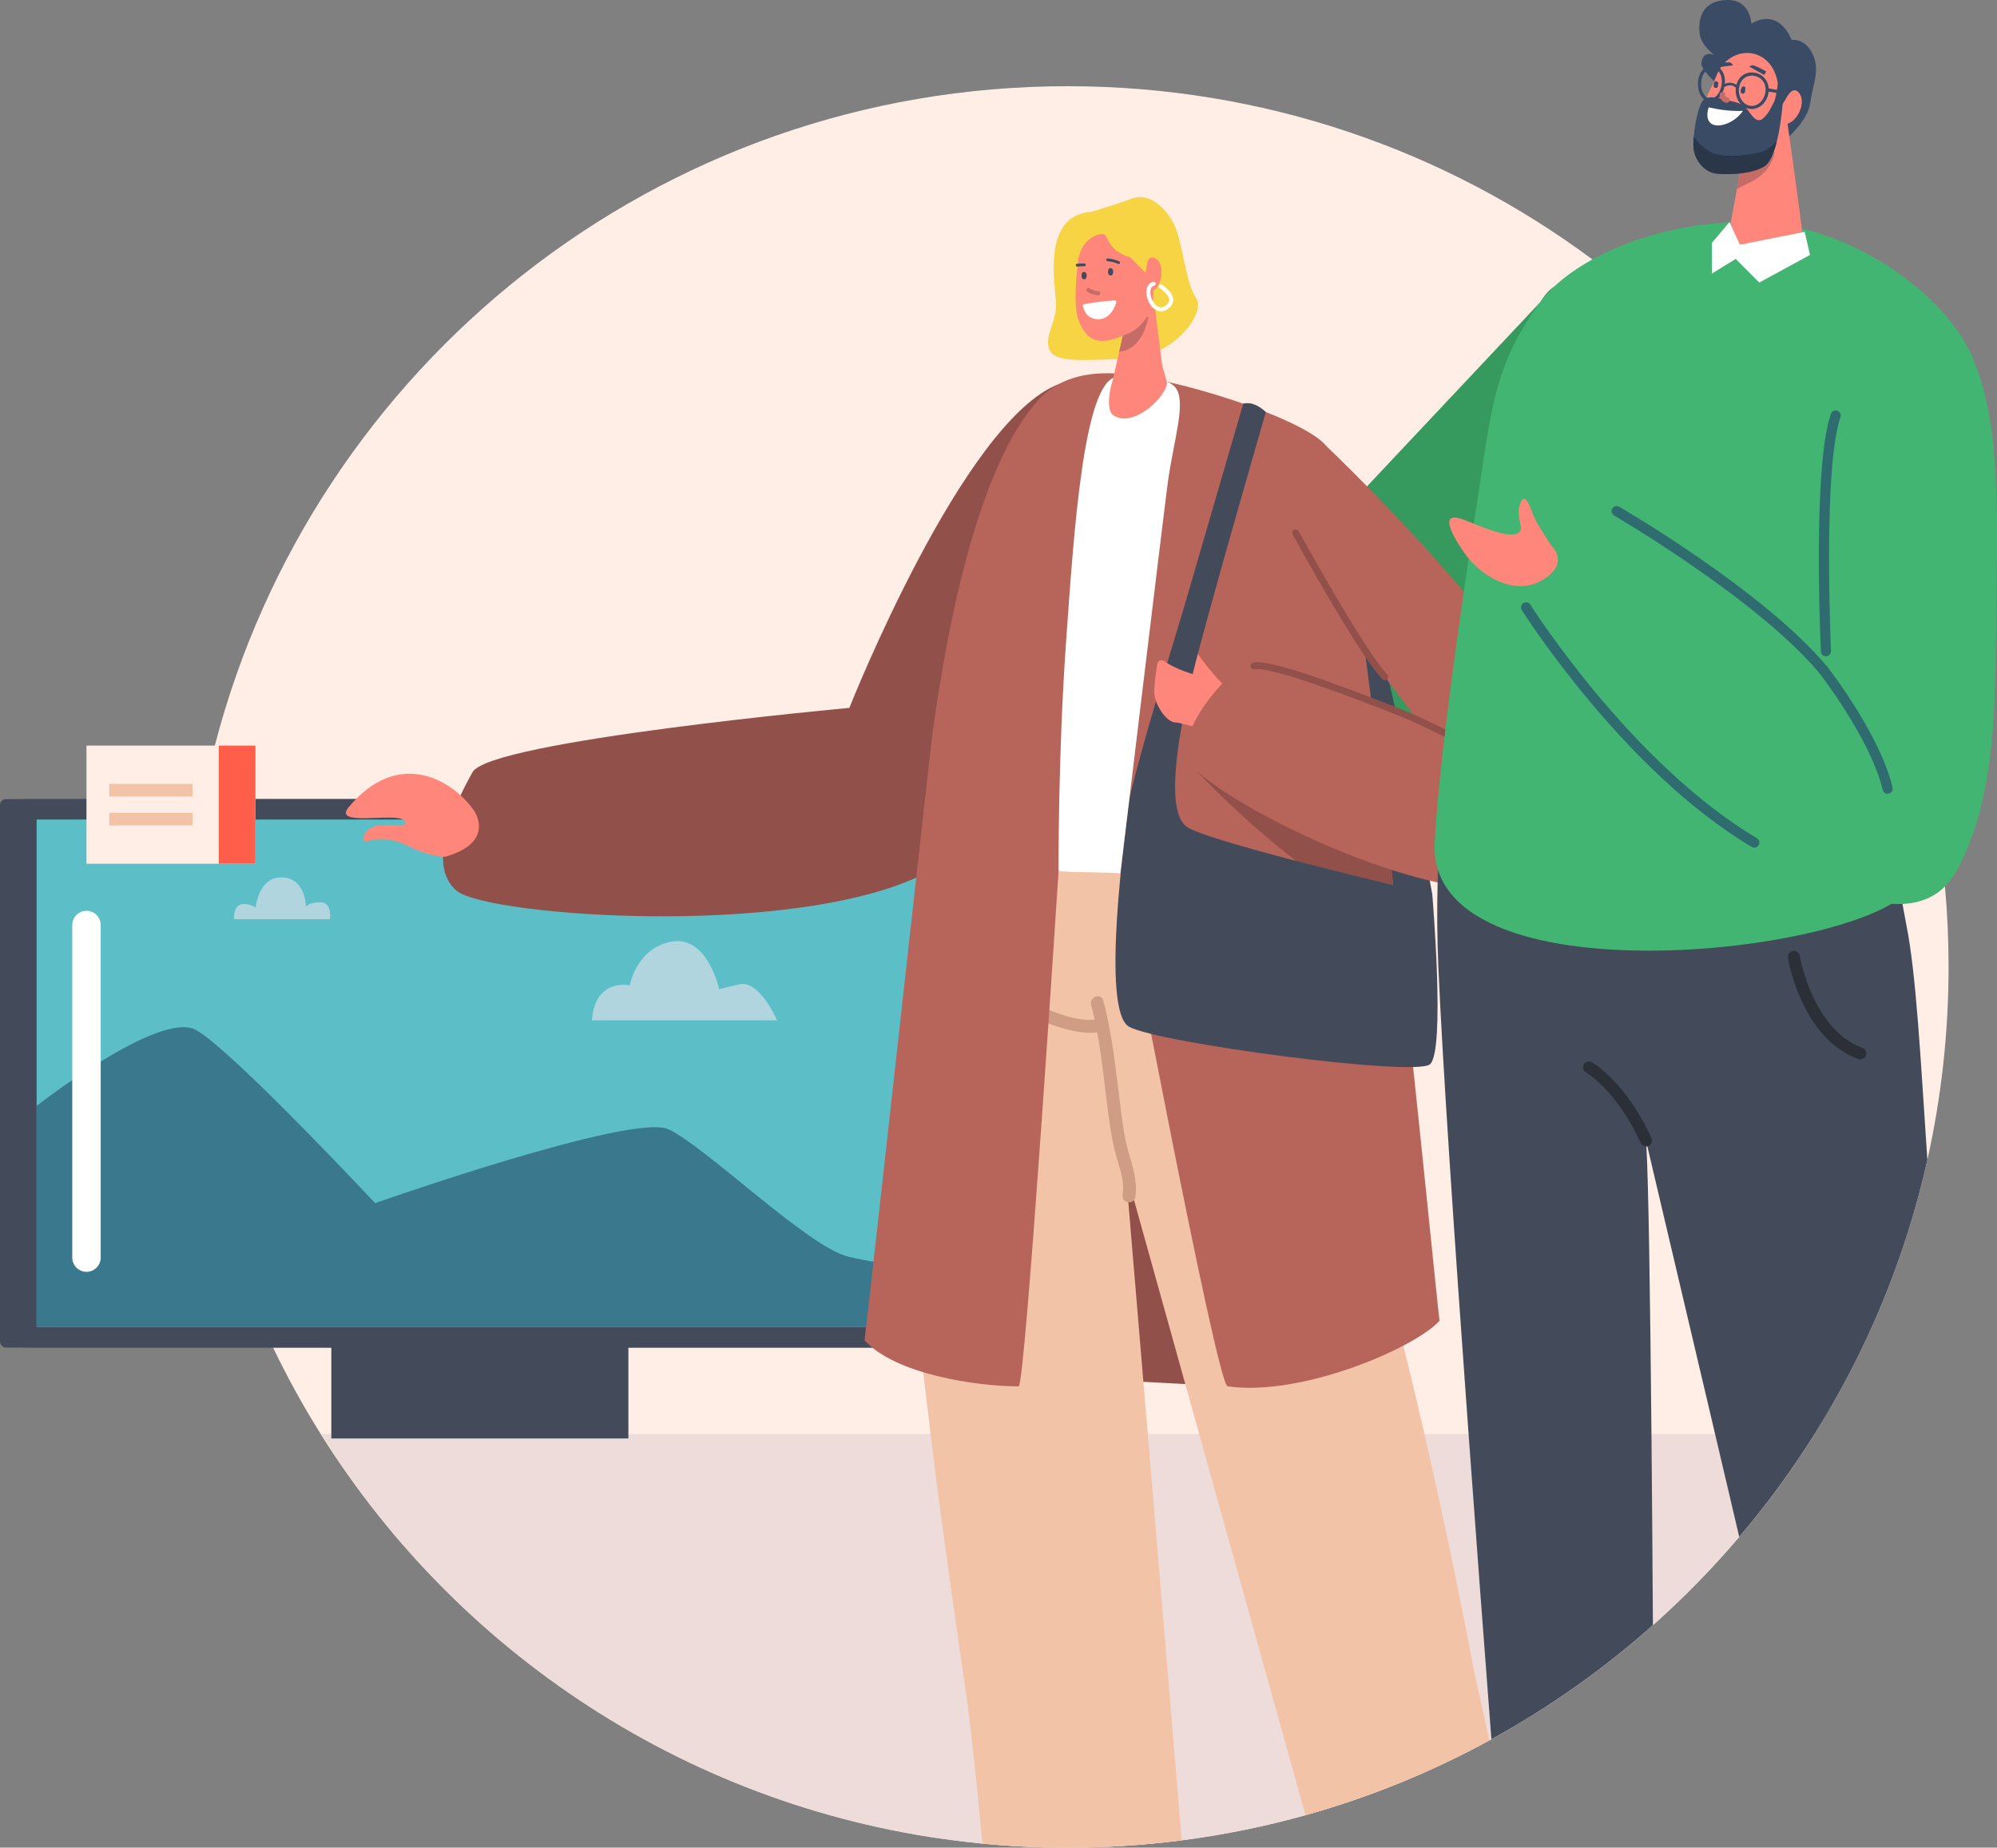 <?xml version="1.0" encoding="UTF-8"?>
<svg id="Layer_2" xmlns="http://www.w3.org/2000/svg" viewBox="0 0 1448.16 1340.15">
  <rect x="0" y="0" width="1448.16" height="1340.15" fill="#808080" stroke="none"/>
  <defs>
    <style>
      .cls-1 {
        fill: #434a59;
      }

      .cls-2 {
        fill: #c66c67;
      }

      .cls-3 {
        fill: #2b3038;
      }

      .cls-4 {
        fill: #b7645a;
      }

      .cls-5 {
        fill: #f2c3a7;
      }

      .cls-6 {
        fill: #ce9d84;
      }

      .cls-7 {
        fill: #eddcda;
      }

      .cls-8 {
        fill: #91504a;
      }

      .cls-9 {
        fill: #2f6c70;
      }

      .cls-10 {
        fill: #ffeee6;
      }

      .cls-11 {
        fill: #ff5f4a;
      }

      .cls-12 {
        fill: #fff;
      }

      .cls-13 {
        fill: #3a788e;
      }

      .cls-14 {
        fill: #2a3749;
      }

      .cls-15 {
        fill: #43b572;
      }

      .cls-16 {
        fill: #ff867a;
      }

      .cls-17 {
        fill: #36995e;
      }

      .cls-18 {
        fill: #5cbec6;
      }

      .cls-19 {
        fill: #b1d5de;
      }

      .cls-20 {
        fill: #3a4b66;
      }

      .cls-21 {
        fill: #f7d443;
      }
    </style>
  </defs>
  <g id="Layer_1-2" data-name="Layer_1">
    <g>
      <path class="cls-10" d="M1413.04,701.34c0,48.06-5.31,94.88-15.37,139.91-15.99,71.58-44,138.63-81.8,198.92-16.42,26.19-34.7,51.12-54.63,74.59-19.35,22.78-40.27,44.18-62.59,64.04-35.69,31.73-74.95,59.54-117.12,82.72-.5.28-.99.55-1.5.83-41.82,22.85-86.49,41.15-133.33,54.26-29.13,8.15-59.09,14.29-89.74,18.24-27.07,3.5-54.68,5.31-82.72,5.31-20.85,0-41.47-1-61.81-2.95-202.39-19.43-377.2-133.3-479.83-297.03-12.65-20.17-24.2-41.11-34.57-62.72-2.35-4.9-4.65-9.84-6.89-14.81-30.1-67.09-48.97-140.31-54.21-217.29-.99-14.54-1.5-29.22-1.5-44.01,0-25.31,1.48-50.28,4.34-74.82,1.25-10.77,2.78-21.46,4.57-32.07.84-4.96,1.72-9.9,2.69-14.81,2.52-13.09,5.44-26.03,8.75-38.82C226.97,265.7,476.88,62.53,774.24,62.53c142.57,0,274.24,46.71,380.53,125.66,65.79,48.87,121.85,110.08,164.75,180.21h0c1.02,1.66,2.02,3.31,3.01,4.96h0c1.38,2.3,2.74,4.59,4.08,6.89,22.59,38.78,41.21,80.14,55.31,123.56h0c14.44,44.47,24.14,91.06,28.49,139.2,0,0,.01.01,0,.01,1.75,19.21,2.63,38.65,2.63,58.32Z"/>
      <g>
        <path class="cls-7" d="M1315.87,1040.17c-16.42,26.19-34.7,51.12-54.63,74.59-19.35,22.78-40.27,44.18-62.59,64.04-35.69,31.73-74.95,59.54-117.12,82.72-.5.28-.99.55-1.5.83-41.82,22.85-86.49,41.15-133.33,54.26-29.13,8.15-59.09,14.29-89.74,18.24-27.07,3.5-54.68,5.31-82.72,5.31-20.85,0-41.47-1-61.81-2.95-202.39-19.43-377.2-133.3-479.83-297.03h1083.27Z"/>
        <g>
          <g>
            <g>
              <g>
                <g>
                  <rect class="cls-1" x="14.81" y="579.63" width="666.31" height="397.82" rx="4.18" ry="4.18"/>
                  <rect class="cls-1" y="579.63" width="666.31" height="397.82" rx="4.18" ry="4.18"/>
                  <path class="cls-18" d="M26.56,594.44v368.19h642.82v-368.19H26.56Z"/>
                </g>
                <path class="cls-13" d="M26.56,802.14s89.37-69.83,115.66-55.02c26.3,14.81,129.81,125.55,129.81,125.55,0,0,186.31-65.6,212.61-53.61,26.3,11.99,101.27,85.35,130.37,92.4s54.37,7.05,54.37,7.05v44.11H26.56v-160.49Z"/>
                <path class="cls-19" d="M429.25,740.07h134.28s-12.87-29.62-27.42-26.1l-14.55,3.53s-8.39-38.79-34.13-34.56c-25.74,4.23-30.77,31.74-30.77,31.74,0,0-25.18-5.64-27.42,25.39Z"/>
                <path class="cls-19" d="M169.64,666.72h69.61s1.8-12.32-6.85-12.32-10.52,3.32-10.52,3.32c0,0-.14-20.85-17.36-21.32-17.22-.47-19.1,21.79-19.1,21.79,0,0-16.16-9.48-15.78,8.53Z"/>
              </g>
              <rect class="cls-1" x="240.27" y="970.37" width="215.41" height="73"/>
            </g>
            <rect class="cls-10" x="62.71" y="540.81" width="122.53" height="85.7"/>
            <rect class="cls-11" x="158.67" y="540.81" width="26.58" height="85.7"/>
            <g>
              <rect class="cls-5" x="79.21" y="568.59" width="60.43" height="9.17"/>
              <rect class="cls-5" x="79.21" y="589.57" width="60.43" height="9.17"/>
            </g>
            <path class="cls-12" d="M62.71,922.5c-5.7,0-10.32-4.62-10.32-10.32v-241.23c0-5.7,4.62-10.32,10.32-10.32s10.32,4.62,10.32,10.32v241.23c0,5.7-4.62,10.32-10.32,10.32Z"/>
          </g>
          <g>
            <path class="cls-17" d="M1116.99,219.1l-142.6,151.66s-175.33-122.28-195.8-91.56c-20.46,30.72-48.75,109.62-15.91,128.94,32.84,19.32,278.45,228.96,343.97,139.47,65.53-89.49,78.88-235.48,60.18-282.03-18.7-46.55-30.68-77.35-49.85-46.48Z"/>
            <g>
              <g>
                <path class="cls-1" d="M1038.65,648.76s-43.42-245.82-63.73-245.82c-18.91,0,31.78,255.62,31.78,255.62l31.95-9.8Z"/>
                <path class="cls-8" d="M767.64,278.67c-69.42,26.72-151.71,234.78-151.71,234.78,0,0-260.51,23.88-273.22,46.57-12.71,22.68-34.05,66.85-11.72,85.99,22.33,19.14,262.34,36.61,350.14-18.2,81.5-50.88,87.49-171.55,91.61-202.7,4.12-31.15,26.45-158.58-5.1-146.44Z"/>
                <path class="cls-8" d="M890.22,1005.57l-117.09-6.28s-.96-210.99,37.34-187.75c38.3,23.23,83.52,150.08,79.75,194.03Z"/>
                <path class="cls-5" d="M1080.03,1262.34c-41.82,22.85-86.49,41.15-133.33,54.26l-77.06-276.43-10.1-36.25-37.16-133.34-6.03-21.64c.28,3.6.94,11.6,1.89,23.13,2.27,27.33,6.23,74.53,10.91,130.22,1.02,12.25,2.09,24.92,3.17,37.88,2.59,30.84,5.32,63.33,8.05,95.82,1.05,12.62,8.75,104.84,16.6,198.85-27.07,3.5-54.68,5.31-82.72,5.31-20.85,0-41.47-1-61.81-2.95-4.33-46.48-8.96-90.15-13.21-118.18-4.51-29.79-15.62-109.85-17.12-121.33-2.6-19.86-5.02-39.05-7.28-57.52-1.89-15.47-3.68-30.43-5.36-44.85-.7-6.05-1.38-12.01-2.06-17.87-.37-3.22-.74-6.42-1.09-9.59-.2-1.76-.39-3.5-.59-5.23-1.77-15.58-3.41-30.4-4.95-44.43-2.01-18.33-3.85-35.31-5.56-50.8-5.63-51.16-.61-129.49,6.44-170.79.66-3.83,2.55-16.29,4.66-30.55,1.01-6.85,2.08-14.1,3.07-21.01.57-4.03,1.13-7.93,1.63-11.58,1.26-9.04,2.23-16.45,2.57-20,2.49.59,5,1.16,7.54,1.7,4.53.99,9.14,1.92,13.81,2.79,23.18,4.33,47.94,7.26,72.7,9.08,6.34.48,12.68.87,19,1.19,4.35.23,8.68.41,12.98.58h.01c4.48.17,8.94.3,13.37.39.04.01.08.01.12.01,15.58.36,30.76.32,45.12-.04,2.68-.06,5.31-.14,7.88-.23,20.54-.71,37.59-2.11,48.68-3.94,10.23,32.33,26.57,80.33,46.15,144.7,17.07,56.17,36.63,124.79,56.73,206.34,5.06,20.54,10.16,41.92,15.26,64.11,12.19,52.95,24.39,110.6,36.19,173.08l10.91,49.09Z"/>
                <g>
                  <path class="cls-6" d="M750.92,728.54c13.49,5.54,30.48,13.17,45.37,10.79,5.94-.95,7.4,8.3,1.43,9.25-16.62,2.65-35.06-5.11-50.13-11.29-5.57-2.29-2.26-11.04,3.32-8.75Z"/>
                  <path class="cls-6" d="M800.02,725.66c6.49,24.16,8.94,49.02,12.09,73.77,1.54,12.09,2.92,24.45,6.24,36.2,3.04,10.74,6.73,21.43,4.96,32.73-.93,5.95-10.15,4.35-9.22-1.61,1.72-10.99-3.01-21.52-5.63-31.98-2.82-11.27-4.21-22.95-5.68-34.45-3.05-23.92-5.27-48.05-11.54-71.41-1.55-5.78,7.21-9.08,8.77-3.27Z"/>
                </g>
                <path class="cls-4" d="M962.92,325.27c-10.11-18.49-98.43-47.97-145.91-53.65-23.2-2.77-47.12.4-63.4,17.87-42.51,45.6-65.71,156.52-77.51,243.23-1.78,13.05-44.42,400.82-49.18,439.42,22.37,24.67,80.95,33.42,111.78,33.41,4.86,0,28.95-373.81,28.95-373.81l26.63-4.93,18.19,6.78s69.79,370.81,77.76,371.96c53.17,7.67,135.51-27.5,153.72-47.6-1.73-6.52-56.73-588.3-81.02-632.7Z"/>
                <path class="cls-8" d="M1012.78,663.75c-2.44-21.86-4.94-43.87-7.47-65.61l-137.97-39.38s85.63,92.05,145.43,104.99Z"/>
                <path class="cls-16" d="M883.21,492.5s-11.75-13.03-15.45-19.8c-3.7-6.77-2.8-17.9-7.83-13.38-5.03,4.52.48,32.06.48,32.06l26.6,4.95c-1.25-1.34-2.53-2.63-3.8-3.83Z"/>
                <path class="cls-1" d="M917.94,298.87s-43.32,149.7-53.05,190.09c-9.73,40.4-20.82,99.22-4.24,110.78,16.57,11.56,178,49.02,178,49.02,0,0,9.66,114.13-1.75,123.26-11.41,9.13-197.3-15.56-218.15-27.31-20.85-11.76-2.47-142.79-.18-161.8,2.29-19.01,39.25-139.69,39.25-139.69l43.75-150.42s7.03-2.76,16.39,6.07Z"/>
                <path class="cls-16" d="M860.89,487.63s-9.66-3.12-16.84-8.19c-1.85-1.31-4.43-.21-4.79,2.02-.96,5.89-2.31,15.33-2.17,20.95.22,8.61,8.72,21.46,15.24,21.61,6.52.15,25.49,9.12,39.08,1.32,11.92-6.85,4.54-19.42-4.4-29.01l-26.11-8.7Z"/>
                <path class="cls-12" d="M853.52,282.81c-4.51-8.62-20.57-8.91-30.99-10.45-4.53-.11-9.07.19-13.39,1.11-23.28,4.93-30.36,111-36.14,193.25-5.78,82.25-5.36,165.03-5.36,165.03,6.88,1.18,37.9.75,44.82,1.85,0,0,32.69-272.07,34.66-285.51,4.4-29.96,12.31-53.99,6.4-65.28Z"/>
                <g>
                  <path class="cls-4" d="M961.25,323.05s233.34,219.88,190.99,294.71c-47.41,83.77-287.66-43.33-291.24-67.82-3.58-24.49,21.24-50.86,35.83-64.68,14.59-13.81,131.08,36.89,131.08,36.89,0,0-77.18-97.64-89.92-140.34-12.75-42.7,23.27-58.76,23.27-58.76Z"/>
                  <path class="cls-8" d="M1091.48,557.15c.87,0,1.72-.46,2.18-1.28.67-1.2.25-2.72-.96-3.4-.49-.27-48.95-27.39-81.95-40.2-45.74-17.76-89.73-33.9-101.81-31.73-1.36.24-2.26,1.54-2.01,2.9.24,1.36,1.54,2.26,2.9,2.01,12.36-2.23,73.16,21.39,99.12,31.47,32.66,12.68,80.83,39.63,81.31,39.9.39.22.81.32,1.22.32Z"/>
                  <path class="cls-8" d="M1004.2,493.4c.64,0,1.28-.24,1.76-.73.98-.97.98-2.55,0-3.53-15.73-15.75-63.76-103.01-64.24-103.88-.66-1.21-2.18-1.65-3.39-.99-1.21.66-1.65,2.18-.99,3.39,1.99,3.62,48.86,88.76,65.09,105.01.49.49,1.13.73,1.77.73Z"/>
                </g>
                <g>
                  <path class="cls-21" d="M791.34,153.69s19.12-5.73,29.86-9.78c10.74-4.06,22.67,4.77,29.59,17.66,6.92,12.89,8.83,43.76,16.47,54.46,7.64,10.69-15.51,42.67-49.88,44.1-34.37,1.43-52.98,2.86-56.56-6.92-3.58-9.78,5.49-19.81,5.01-32.93-.48-13.13-10.8-64.44,25.51-66.58Z"/>
                  <path class="cls-16" d="M837.4,222.65l5.41,42.54,3.43,12.01c.74,9.04-23.92,34.26-39.04,23.86-4.42-3.04-3.55-15.57-.3-25.25l10.97-48.29,19.52-4.87Z"/>
                  <path class="cls-2" d="M811.6,255.16l4.76-20.96,16.37-4.56s-3.01,23.75-21.13,25.52Z"/>
                  <path class="cls-16" d="M819.54,186.64l13.01,13.14c8.8,14.51,1.67,34.56-13.69,41.78-19.15,9.01-30.35,8.57-36.9-9.93-3.84-10.85-1.19-33.85-.05-42.79,1.33-10.45,7.93-17.4,15.97-18.99,7.64-1.51,1.96,10.76,21.66,16.79Z"/>
                  <g>
                    <path class="cls-2" d="M796.74,211.32c-2.5-.2-4.75-.94-6.87-2.27-1.61-1-2.86,1.67-1.27,2.66,2.31,1.44,4.89,2.29,7.6,2.5,1.87.15,2.43-2.75.54-2.9Z"/>
                    <path class="cls-1" d="M805.55,194.5c-.33-.02-1.34-.13-1.74,1.06-.3.9-.39,2.02-.12,2.97.31,1.11,1.58,1.62,2.57,1.08,1.37-.75,1.49-5-.71-5.11Z"/>
                    <path class="cls-1" d="M786.34,197.27c-.33-.02-1.34-.13-1.74,1.06-.3.9-.39,2.02-.12,2.97.31,1.11,1.58,1.62,2.57,1.08,1.37-.75,1.49-5-.71-5.11Z"/>
                  </g>
                  <path class="cls-12" d="M808.25,217.87c-3.64.23-12.63.95-22.1,2.77-.7.13-1.13.84-.92,1.52.61,2,2.06,5.83,4.61,7.48,4.98,3.24,15.22,3.77,19.63-10.2.25-.8-.38-1.62-1.22-1.56Z"/>
                  <path class="cls-16" d="M830.36,198.71c.6-1.78.92-3.64,1.13-5.51.4-3.55,1.81-8.74,6.79-5.56,7.25,4.63,4.1,23.45-4.85,23.91-6.64.34-4.57-8.35-3.07-12.84Z"/>
                  <path class="cls-12" d="M837.66,224.49c1.97,1.29,4.09,1.64,6.16,1.09.82-.22,1.65-.59,2.44-1.1,3.04-1.96,4.56-4.31,4.53-7-.08-5.88-8.04-10.82-8.39-11.02-.67-.41-1.56-.2-1.98.48-.41.68-.2,1.57.48,1.99,1.29.79,3.98,2.79,5.62,5.09.8,1.13,1.36,2.33,1.37,3.51.02.77-.24,1.54-.74,2.28-.52.78-1.35,1.53-2.46,2.25-1.84,1.18-3.67,1.19-5.46.02-3.2-2.09-5.56-7.57-4.94-11.47.3-1.86,1.22-3.01,2.74-3.42.77-.21,1.23-1,1.02-1.77-.21-.77-1-1.23-1.77-1.02-2.65.71-4.36,2.75-4.85,5.76-.8,5.06,2.05,11.62,6.22,14.34Z"/>
                  <path class="cls-1" d="M803.19,187.47c2.81.22,5.84.88,8.41,2.12,1.22.59.31,2.37-.91,1.78-2.21-1.06-4.96-1.69-7.37-1.87-1.32-.1-1.47-2.13-.13-2.02Z"/>
                  <path class="cls-1" d="M781.06,191.31c1.73-.18,3.48-.2,5.23-.22,1.33,0,1.47,2.01.13,2.02-1.75.01-3.49.04-5.23.22-1.32.14-1.45-1.89-.13-2.02Z"/>
                </g>
              </g>
              <path class="cls-16" d="M323.88,621.15c-5.04,1.52-19.79-3.4-27.04-7.07-13.85-7.02-24.04-5.98-30.22-4.02-6.19,1.97-2.95-9.28,6.4-11.05,9.35-1.77,25.69,1.94,19.83-4.01-5.86-5.94-52.12,5.01-40.05-9.48,36.12-43.34,75.31-19.79,90.7,2.12,0,0,16.65,22.56-19.62,33.51Z"/>
            </g>
            <g>
              <path class="cls-1" d="M1397.67,841.25c-15.99,71.58-44,138.63-81.8,198.92-16.42,26.19-34.7,51.12-54.63,74.59-6.04-25.8-11.91-50.81-17.5-74.59-25.04-106.6-44.5-188.7-49.13-208.68-.5-2.16-.83-3.59-.97-4.26.09,1.22.19,2.67.29,4.33,1.48,26.13,2.71,106.8,3.66,208.61.4,43.25.75,90.31,1.05,138.63-35.69,31.73-74.95,59.54-117.12,82.72-5.61-73.16-11.3-149.03-16.55-221.34-10.4-143.26-19.09-272.58-21.94-339.34-.92-21.38-.98-41.79-.51-60.74.08-3.09.18-6.13.28-9.13,0,0-.01,0,0-.01.82-23.42,2.42-44.35,4.18-61.81,1.33-13.12,2.76-24.27,4.01-33.03h0c.26-1.86.52-3.58.76-5.21,1.62-10.8,2.79-16.77,2.79-16.77,2.75-2.29,30.66,1.44,68.64,7.88,2.55.43,5.14.88,7.79,1.33h.01c12.88,2.23,26.72,4.72,41.01,7.36,2.43.44,4.85.9,7.3,1.35,1.59.3,3.19.6,4.79.9,83.92,15.73,177.68,35.37,178.14,36.14,3.48,5.9,11.01,50.78,16.53,81.78.29,1.64.57,3.24.86,4.8,1.07,6.01,2.06,11.32,2.88,15.47,7.06,35.36,10.2,95.89,15.17,170.09Z"/>
              <path class="cls-20" d="M1270,17.1s-.42-18.42-19.18-17.02-19.32,16.88-18.2,24.83c1.12,7.95,10.37,14.93,10.37,14.93,0,0-7.95-3.85-9.26,5.98-1.31,9.83,60.85,55.68,60.85,55.68,0,0,16.3-13.3,18.12-26.81,1.81-13.51,7.39-23.56,1.81-35.42-5.58-11.86-15.35-10.32-15.35-10.32,0,0-8.11-23.72-29.17-11.86Z"/>
              <path class="cls-15" d="M1388.62,636.93c7.05-57.7-17.29-165.31-5.41-203.18,27.61-87.97,62.45-139.81,47.15-174.83-19.88-45.52-84.13-90.95-145.96-96.91-67.03-6.46-140.69,20.9-167.42,57.09-28.51,38.61-34.17,66.88-42.11,120.56-5.82,39.3-30.66,196.43-34.48,271.48-6.24,122.6,341.92,77.39,348.22,25.79Z"/>
              <path class="cls-16" d="M1308.04,178.21c.85,9.37-61.13,14.59-56.62,2.72l8.51-45.7,3.91-21.03,3.57-19.17,28.28-9.51s10.85,76.25,12.35,92.68Z"/>
              <path class="cls-2" d="M1231.82,111.98c4.77,1.59,12.99,3.51,24.16,3.1,18.48-.68,31.11-5.03,31.11-5.03-4.46,20.31-21.28,22.49-27.56,27.28l.39-2.09,2.42-13.01c-8.32,1.45-17.21.69-25.16-3.83-2.37-1.35-4.15-3.56-5.37-6.43Z"/>
              <path class="cls-16" d="M1291.86,75.94c1.42-1.58,2.59-3.36,3.65-5.2,2.01-3.51,5.81-8.25,9.55-2.71,5.43,8.06-4.23,25.17-13.71,21.62-7.04-2.64-3.06-9.73.52-13.71Z"/>
              <path class="cls-16" d="M1289.14,59.94l3.95,39c.28,12.95-32.07,33-55.89,19.47-6.84-3.88-8.9-14.85-5.91-28.49,2.46-11.24,5.96-19.55,10.12-27.53,2.38-4.58,3.83-9.53,5.67-12.4,11.52-17.94,37.64-15.28,42.07,9.95Z"/>
              <path class="cls-20" d="M1251.98,72.63s-12.73-4.6-16.89,0c-4.16,4.6-7.87,25.97-6.98,34.73.89,8.76,7.54,17.51,16.61,18.55,9.07,1.04,25.53.26,34.45-5.05,10.24-6.09,13.17-41.01,13.53-45.34.36-4.33-4.09-4.15-5.99-1.74s-3.38,8.35-8.73,12.5c-5.34,4.16-9.64-6.74-13.21-9.47-3.57-2.73-12.79-4.18-12.79-4.18Z"/>
              <path class="cls-12" d="M1263.98,80.38s-10.95.88-24.91-2.56c0,0-3.03,8.18,1.77,11.78,4.8,3.6,16.57.16,23.14-9.22Z"/>
              <path class="cls-20" d="M1296.65,67.45c.52-1.84-3.38-8.31-7.43-6.75,0,0-.52,4.18-1.32,8.2l6.24,4.48c1.34-2.73,2.31-5.22,2.51-5.93Z"/>
              <path class="cls-20" d="M1287.9,68.9c-.43,2.19-.94,4.32-1.49,5.71-1.56,3.95-4.05,6.44,0,7.48,2.49.64,6.04-5.86,8.19-10.22l-6.7-2.97Z"/>
              <path class="cls-3" d="M1349.05,768.45c-.5,0-1-.09-1.49-.27-40.95-15.05-50.62-71.04-51.02-73.42-.39-2.36,1.21-4.59,3.57-4.98,2.36-.39,4.59,1.21,4.98,3.57.11.65,9.31,53.41,45.46,66.7,2.24.82,3.4,3.31,2.57,5.56-.64,1.75-2.3,2.84-4.06,2.84Z"/>
              <path class="cls-3" d="M1193.78,831.56c-1.68,0-3.32-.99-4.06-2.64-17.29-37.98-39.27-50.83-39.49-50.96-2.1-1.2-2.89-3.85-1.75-5.92,1.14-2.07,3.76-2.77,5.87-1.58,1,.57,24.76,14.44,43.24,55.06,1,2.2.05,4.74-2.12,5.68-.55.24-1.12.35-1.68.35Z"/>
              <g>
                <path class="cls-20" d="M1259.19,63.69c-.19-.01-.37-.09-.52-.22-3.65-3.22-7.54-.69-7.7-.58-.42.28-.98.16-1.25-.26-.27-.43-.16-1,.26-1.28,1.77-1.2,6.12-2.6,9.88.72.38.33.42.92.09,1.3-.2.23-.48.34-.75.32Z"/>
                <path class="cls-20" d="M1282.6,64.1c-.39-6.09-4.81-10.87-11.03-11.5-3.25-.32-6.3.61-8.61,2.63-1.19,1.04-2.15,2.32-2.85,3.81-.37.77-.68,1.61-.91,2.49-.16.65-.3,1.33-.39,2.03-.02.15-.03.31-.05.46-.37,3.66.5,7.22,2.45,10.04.33.48.67.92,1.05,1.33,1.14,1.26,2.48,2.22,3.96,2.84h.01c.96.42,1.98.68,3.05.8.35.03.69.05,1.04.05,6.12,0,11.5-5.42,12.24-12.6.01-.02.01-.03.01-.05.08-.8.09-1.58.04-2.34ZM1280.29,66.22c-.64,6.35-5.49,11.08-10.79,10.56-2.54-.26-4.81-1.67-6.41-4-1.39-2.01-2.13-4.49-2.13-7.11,0-.47.02-.93.07-1.4.31-3.08,1.5-5.61,3.44-7.3,1.59-1.39,3.64-2.13,5.86-2.13.33,0,.68.01,1.02.05,4.96.5,9.63,4.56,8.95,11.33Z"/>
                <path class="cls-20" d="M1247.29,49.66c-1.34-1.24-3.01-2.01-4.92-2.21-2.6-.26-5.12.65-7.09,2.58l-.21.21c-1.01,1.05-1.84,2.32-2.45,3.79-.62,1.48-1.03,3.13-1.21,4.94-.36,3.61.25,7.11,1.74,9.86.7,1.32,1.58,2.4,2.57,3.21.28.23.57.43.87.62.95.6,2,.96,3.12,1.08.24.02.47.03.69.03,2.14,0,4.18-.98,5.89-2.66.32-.31.62-.64.91-1,.78-.95,1.47-2.07,2.02-3.31.21-.44.4-.9.57-1.37h0c.27-.77.5-1.56.67-2.4.14-.68.26-1.39.33-2.12v-.04c.48-4.76-.91-8.84-3.51-11.22ZM1243.23,70.68c-1.04.62-2.16.91-3.28.78-.62-.06-1.22-.24-1.79-.54-.23-.12-.44-.26-.65-.41-.9-.63-1.69-1.57-2.34-2.77-1.02-1.9-1.56-4.26-1.56-6.76,0-.59.03-1.19.09-1.8.3-3.03,1.32-5.55,2.93-7.26.03-.04.06-.07.09-.1,1.34-1.39,3.03-2.14,4.78-2.14.22,0,.42.01.64.03,1.59.17,2.94.86,3.99,1.97,1.86,1.94,2.79,5.16,2.4,9-.1,1.06-.3,2.08-.58,3.04-.91,3.19-2.65,5.73-4.72,6.95Z"/>
              </g>
              <polygon class="cls-20" points="1281.44 63.89 1297.45 66.81 1296.95 68.76 1281.44 66.32 1281.44 63.89"/>
              <polygon class="cls-12" points="1308.74 168.16 1261.75 177.5 1254.15 161.06 1241.4 176.16 1241.4 198.45 1258.67 187.79 1275.76 204.94 1312.53 184.93 1308.74 168.16"/>
              <path class="cls-20" d="M1270.92,47.35c-1.52.16-2.38.92-2.38.92,0,0,9.07,5.24,10.3,5.81,1.23.57,1.83-2.38,1.83-2.38,0,0-8.22-4.51-9.74-4.35Z"/>
              <path class="cls-20" d="M1247.34,45.59s6.85-.8,7.88-.04c1.03.76,1.44,1.8,1.44,1.8,0,0-7.62,1.12-8.62,1.15-1,.03-.69-2.91-.69-2.91Z"/>
              <path class="cls-15" d="M1432.24,264.14c18.73,45.23,16.08,113.08,15.38,179.59-.72,67.87.04,134.46-28.46,187.37-56.41,104.75-317.94-154.82-318.43-209.44-.2-22.53,32.44-71.07,78.09-47.65,65.03,33.36,143.29,111.79,143.29,111.79,0,0-9.91-149.99,19.99-196.52,29.9-46.53,82.81-42.8,90.13-25.14Z"/>
              <path class="cls-9" d="M1368.84,575.72c-1.67,0-3.18-1.14-3.58-2.84-8.69-36.69-45.67-84.35-46.04-84.83-1.25-1.6-.97-3.92.64-5.17,1.6-1.25,3.92-.97,5.17.64,1.56,2,38.34,49.42,47.4,87.66.47,1.98-.76,3.97-2.74,4.43-.28.07-.57.1-.85.1Z"/>
              <path class="cls-9" d="M1324.13,476.04c-1.96,0-3.59-1.54-3.68-3.51-.26-5.45-6.13-133.91,7.26-172.31.67-1.92,2.77-2.94,4.69-2.27,1.92.67,2.94,2.77,2.27,4.69-12.92,37.06-6.92,168.21-6.86,169.53.1,2.03-1.47,3.76-3.51,3.85-.06,0-.12,0-.18,0Z"/>
              <g>
                <path class="cls-2" d="M1252.8,70.73c-1.12-.16-1.85-.9-1.8-2.06.11-2.53-3.83-2.45-3.93.07-.11,2.74,2.01,5.41,4.75,5.8,1.05.15,2.11-.31,2.39-1.42.24-.94-.36-2.24-1.42-2.39Z"/>
                <path class="cls-20" d="M1265.32,62.96c-.64-.45-1.79-.38-2.21.37-.51.92-.84,1.85-.84,2.91,0,.85.53,1.64,1.44,1.72.79.07,1.72-.58,1.72-1.44,0-.47.64-3.03-.11-3.57Z"/>
                <path class="cls-20" d="M1242.85,60.33l-.16,1.81c-.18,2.03,2.97,2.31,3.16.28l.16-1.81c.18-2.03-2.97-2.31-3.16-.28Z"/>
              </g>
              <path class="cls-14" d="M1277.98,110.05c-6.53,2.1-27.61,5.03-36.87.57-5.82-2.8-10.34-8-12.89-11.48-.27,3.2-.33,6.08-.11,8.21.89,8.76,7.54,17.51,16.61,18.55,9.07,1.04,25.53.26,34.45-5.05,4.26-2.53,7.25-10.05,9.32-18.28-2.85,2.84-6.87,6.3-10.51,7.47Z"/>
              <path class="cls-16" d="M1125.24,396.06s-10.12-15.04-12.69-20.84c-2.57-5.8-6.47-20.54-10.29-9.43-3.83,11.1,5.39,19.01-3,21.55-8.39,2.54-29.26-7.19-37.63-10.32-17.1-6.4-11.04,7.46-.12,23.5,10.92,16.04,35.79,32.55,56.68,20.36,20.9-12.19,7.05-24.83,7.05-24.83Z"/>
              <path class="cls-9" d="M1322.12,489.48c-1.05,0-2.1-.45-2.83-1.32-44.77-53.49-147.77-113.62-148.8-114.22-1.76-1.02-2.36-3.28-1.34-5.04,1.02-1.76,3.28-2.36,5.04-1.34,4.27,2.48,105.15,61.37,150.75,115.86,1.31,1.56,1.1,3.88-.46,5.19-.69.58-1.53.86-2.36.86Z"/>
              <path class="cls-9" d="M1272.18,614.83c-.64,0-1.29-.17-1.88-.52-92.91-55.12-166.03-170.65-166.76-171.81-1.08-1.72-.56-4,1.16-5.08,1.72-1.08,4-.56,5.08,1.16.72,1.15,72.92,115.19,164.28,169.39,1.75,1.04,2.33,3.3,1.29,5.05-.69,1.16-1.91,1.8-3.17,1.8Z"/>
            </g>
          </g>
        </g>
      </g>
    </g>
  </g>
</svg>